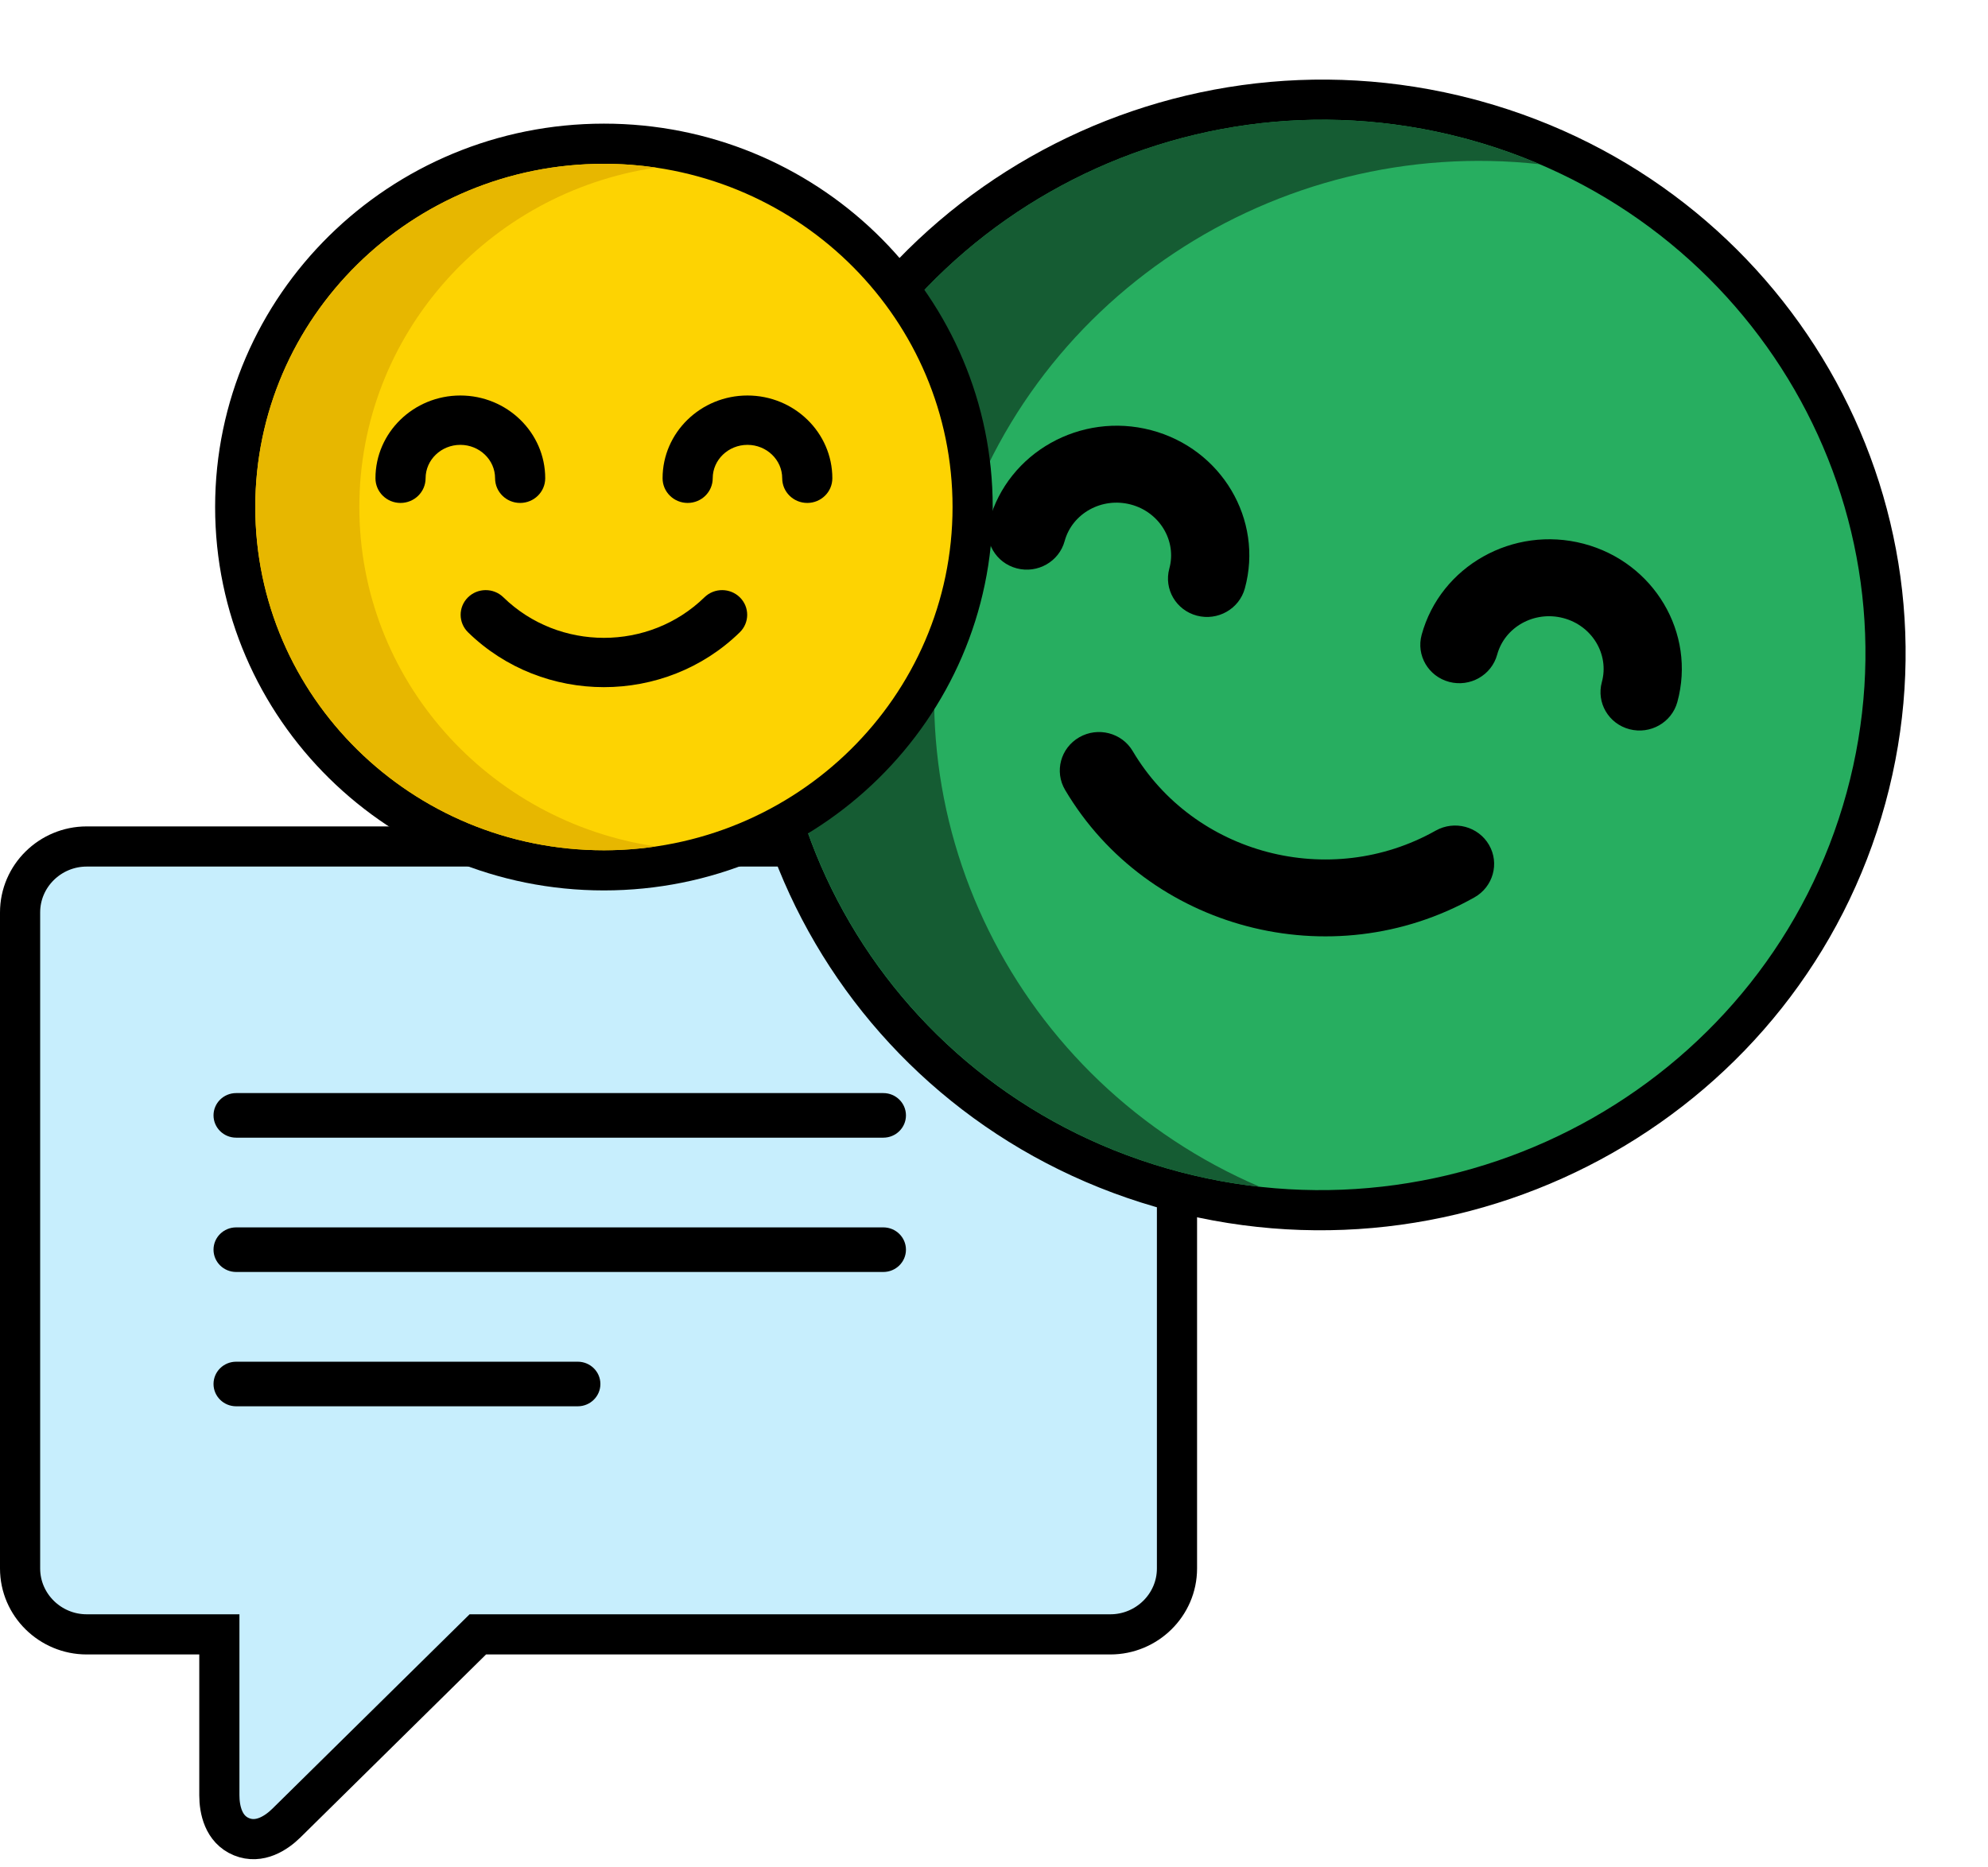 <svg xmlns="http://www.w3.org/2000/svg" width="198" height="186" viewBox="0 0 198 186" fill="none">
  <path d="M117.225 156.222C117.225 159.866 114.216 162.791 110.59 162.791H47.59L28.527 181.583C27.518 182.577 25.844 183.68 24.054 182.949C22.245 182.211 21.847 180.234 21.847 178.82V162.791H8.634C5.007 162.791 2 159.865 2 156.222V90.884C2 87.24 5.007 84.314 8.634 84.314H93.059L93.41 85.875L93.53 86.383C96.136 97.022 104.741 105.388 115.653 107.784L117.225 108.129V156.222Z" fill="#C7EEFD" stroke="black" stroke-width="4"/>
  <path d="M23.521 113.317H87.976C89.222 113.317 90.231 112.323 90.231 111.096C90.231 109.87 89.222 108.876 87.976 108.876H23.521C22.275 108.876 21.266 109.87 21.266 111.096C21.266 112.323 22.275 113.317 23.521 113.317Z" fill="black"/>
  <path d="M23.521 126.694H87.976C89.222 126.694 90.231 125.7 90.231 124.473C90.231 123.247 89.222 122.253 87.976 122.253H23.521C22.275 122.253 21.266 123.247 21.266 124.473C21.266 125.7 22.275 126.694 23.521 126.694Z" fill="black"/>
  <path d="M23.521 140.073H57.542C58.788 140.073 59.798 139.079 59.798 137.852C59.798 136.626 58.788 135.632 57.542 135.632H23.521C22.275 135.632 21.266 136.626 21.266 137.852C21.266 139.079 22.275 140.073 23.521 140.073Z" fill="black"/>
  <path d="M146.916 11.995C176.427 20.14 193.86 50.177 185.849 79.477C177.775 109.008 146.935 126.524 117 118.664C87.067 110.804 69.293 80.522 77.368 50.99C85.442 21.46 116.284 3.946 146.217 11.806L146.916 11.995Z" fill="#27AE60" stroke="black" stroke-width="4"/>
  <path d="M94.913 55.598C101.976 29.768 127.139 13.454 153.338 16.357C150.894 15.313 148.342 14.432 145.689 13.736C116.801 6.15 87.079 23.057 79.302 51.499C71.525 79.942 88.639 109.15 117.527 116.736C120.18 117.432 122.839 117.921 125.489 118.215C101.318 107.89 87.851 81.429 94.913 55.598Z" fill="#155C33"/>
  <path d="M142.99 82.735C132.451 88.669 118.913 85.115 112.814 74.811C111.733 72.984 109.349 72.37 107.489 73.438C105.63 74.506 104.999 76.854 106.082 78.681C110.202 85.64 116.833 90.32 124.215 92.259C131.596 94.197 139.727 93.393 146.846 89.385C148.715 88.333 149.367 85.991 148.302 84.155C147.237 82.319 144.859 81.683 142.99 82.735Z" fill="black"/>
  <path d="M157.722 54.157C150.7 52.313 143.465 56.384 141.593 63.231C141.034 65.276 142.264 67.375 144.341 67.921C146.419 68.466 148.555 67.251 149.114 65.206C149.87 62.442 152.823 60.808 155.698 61.563C158.572 62.317 160.295 65.18 159.54 67.943C158.981 69.989 160.211 72.088 162.288 72.633C164.366 73.179 166.502 71.964 167.061 69.918C168.933 63.071 164.744 56.001 157.722 54.157Z" fill="black"/>
  <path d="M116.462 56.632C115.903 58.677 117.134 60.777 119.211 61.322C121.288 61.867 123.424 60.652 123.984 58.607C125.856 51.76 121.666 44.69 114.644 42.846C107.623 41.002 100.387 45.072 98.515 51.919C97.956 53.965 99.186 56.064 101.263 56.609C103.341 57.155 105.477 55.94 106.036 53.894C106.792 51.13 109.745 49.496 112.619 50.251C115.494 51.006 117.218 53.868 116.462 56.632Z" fill="black"/>
  <path d="M60.149 14.315L61.096 14.326C80.913 14.821 96.872 30.8 96.872 50.502C96.872 70.517 80.402 86.69 60.148 86.69C39.896 86.69 23.426 70.517 23.426 50.502C23.426 30.488 39.896 14.315 60.148 14.315H60.149Z" fill="#FDD302" stroke="black" stroke-width="4"/>
  <path d="M35.789 50.502C35.789 33.355 48.612 19.157 65.331 16.695C63.64 16.445 61.91 16.315 60.149 16.315C40.972 16.315 25.426 31.621 25.426 50.502C25.426 69.383 40.972 84.691 60.149 84.691C61.91 84.691 63.64 84.561 65.331 84.312C48.612 81.848 35.789 67.649 35.789 50.502Z" fill="#E7B700"/>
  <path d="M70.165 59.491C64.642 64.88 55.656 64.88 50.133 59.491C49.154 58.535 47.573 58.542 46.602 59.506C45.632 60.47 45.639 62.026 46.618 62.982C50.349 66.622 55.249 68.443 60.149 68.443C65.049 68.443 69.949 66.622 73.679 62.982C74.659 62.026 74.666 60.47 73.695 59.506C72.725 58.542 71.144 58.535 70.165 59.491Z" fill="black"/>
  <path d="M74.445 39.394C69.784 39.394 65.992 43.092 65.992 47.637C65.992 48.995 67.11 50.095 68.489 50.095C69.868 50.095 70.985 48.995 70.985 47.637C70.985 45.803 72.538 44.31 74.445 44.31C76.353 44.31 77.906 45.803 77.906 47.637C77.906 48.995 79.023 50.095 80.402 50.095C81.781 50.095 82.899 48.995 82.899 47.637C82.899 43.092 79.107 39.394 74.445 39.394Z" fill="black"/>
  <path d="M49.309 47.637C49.309 48.995 50.426 50.095 51.805 50.095C53.184 50.095 54.302 48.995 54.302 47.637C54.302 43.092 50.509 39.394 45.848 39.394C41.187 39.394 37.395 43.092 37.395 47.637C37.395 48.995 38.512 50.095 39.891 50.095C41.27 50.095 42.388 48.995 42.388 47.637C42.388 45.803 43.94 44.31 45.848 44.31C47.756 44.31 49.309 45.803 49.309 47.637Z" fill="black"/>
</svg>